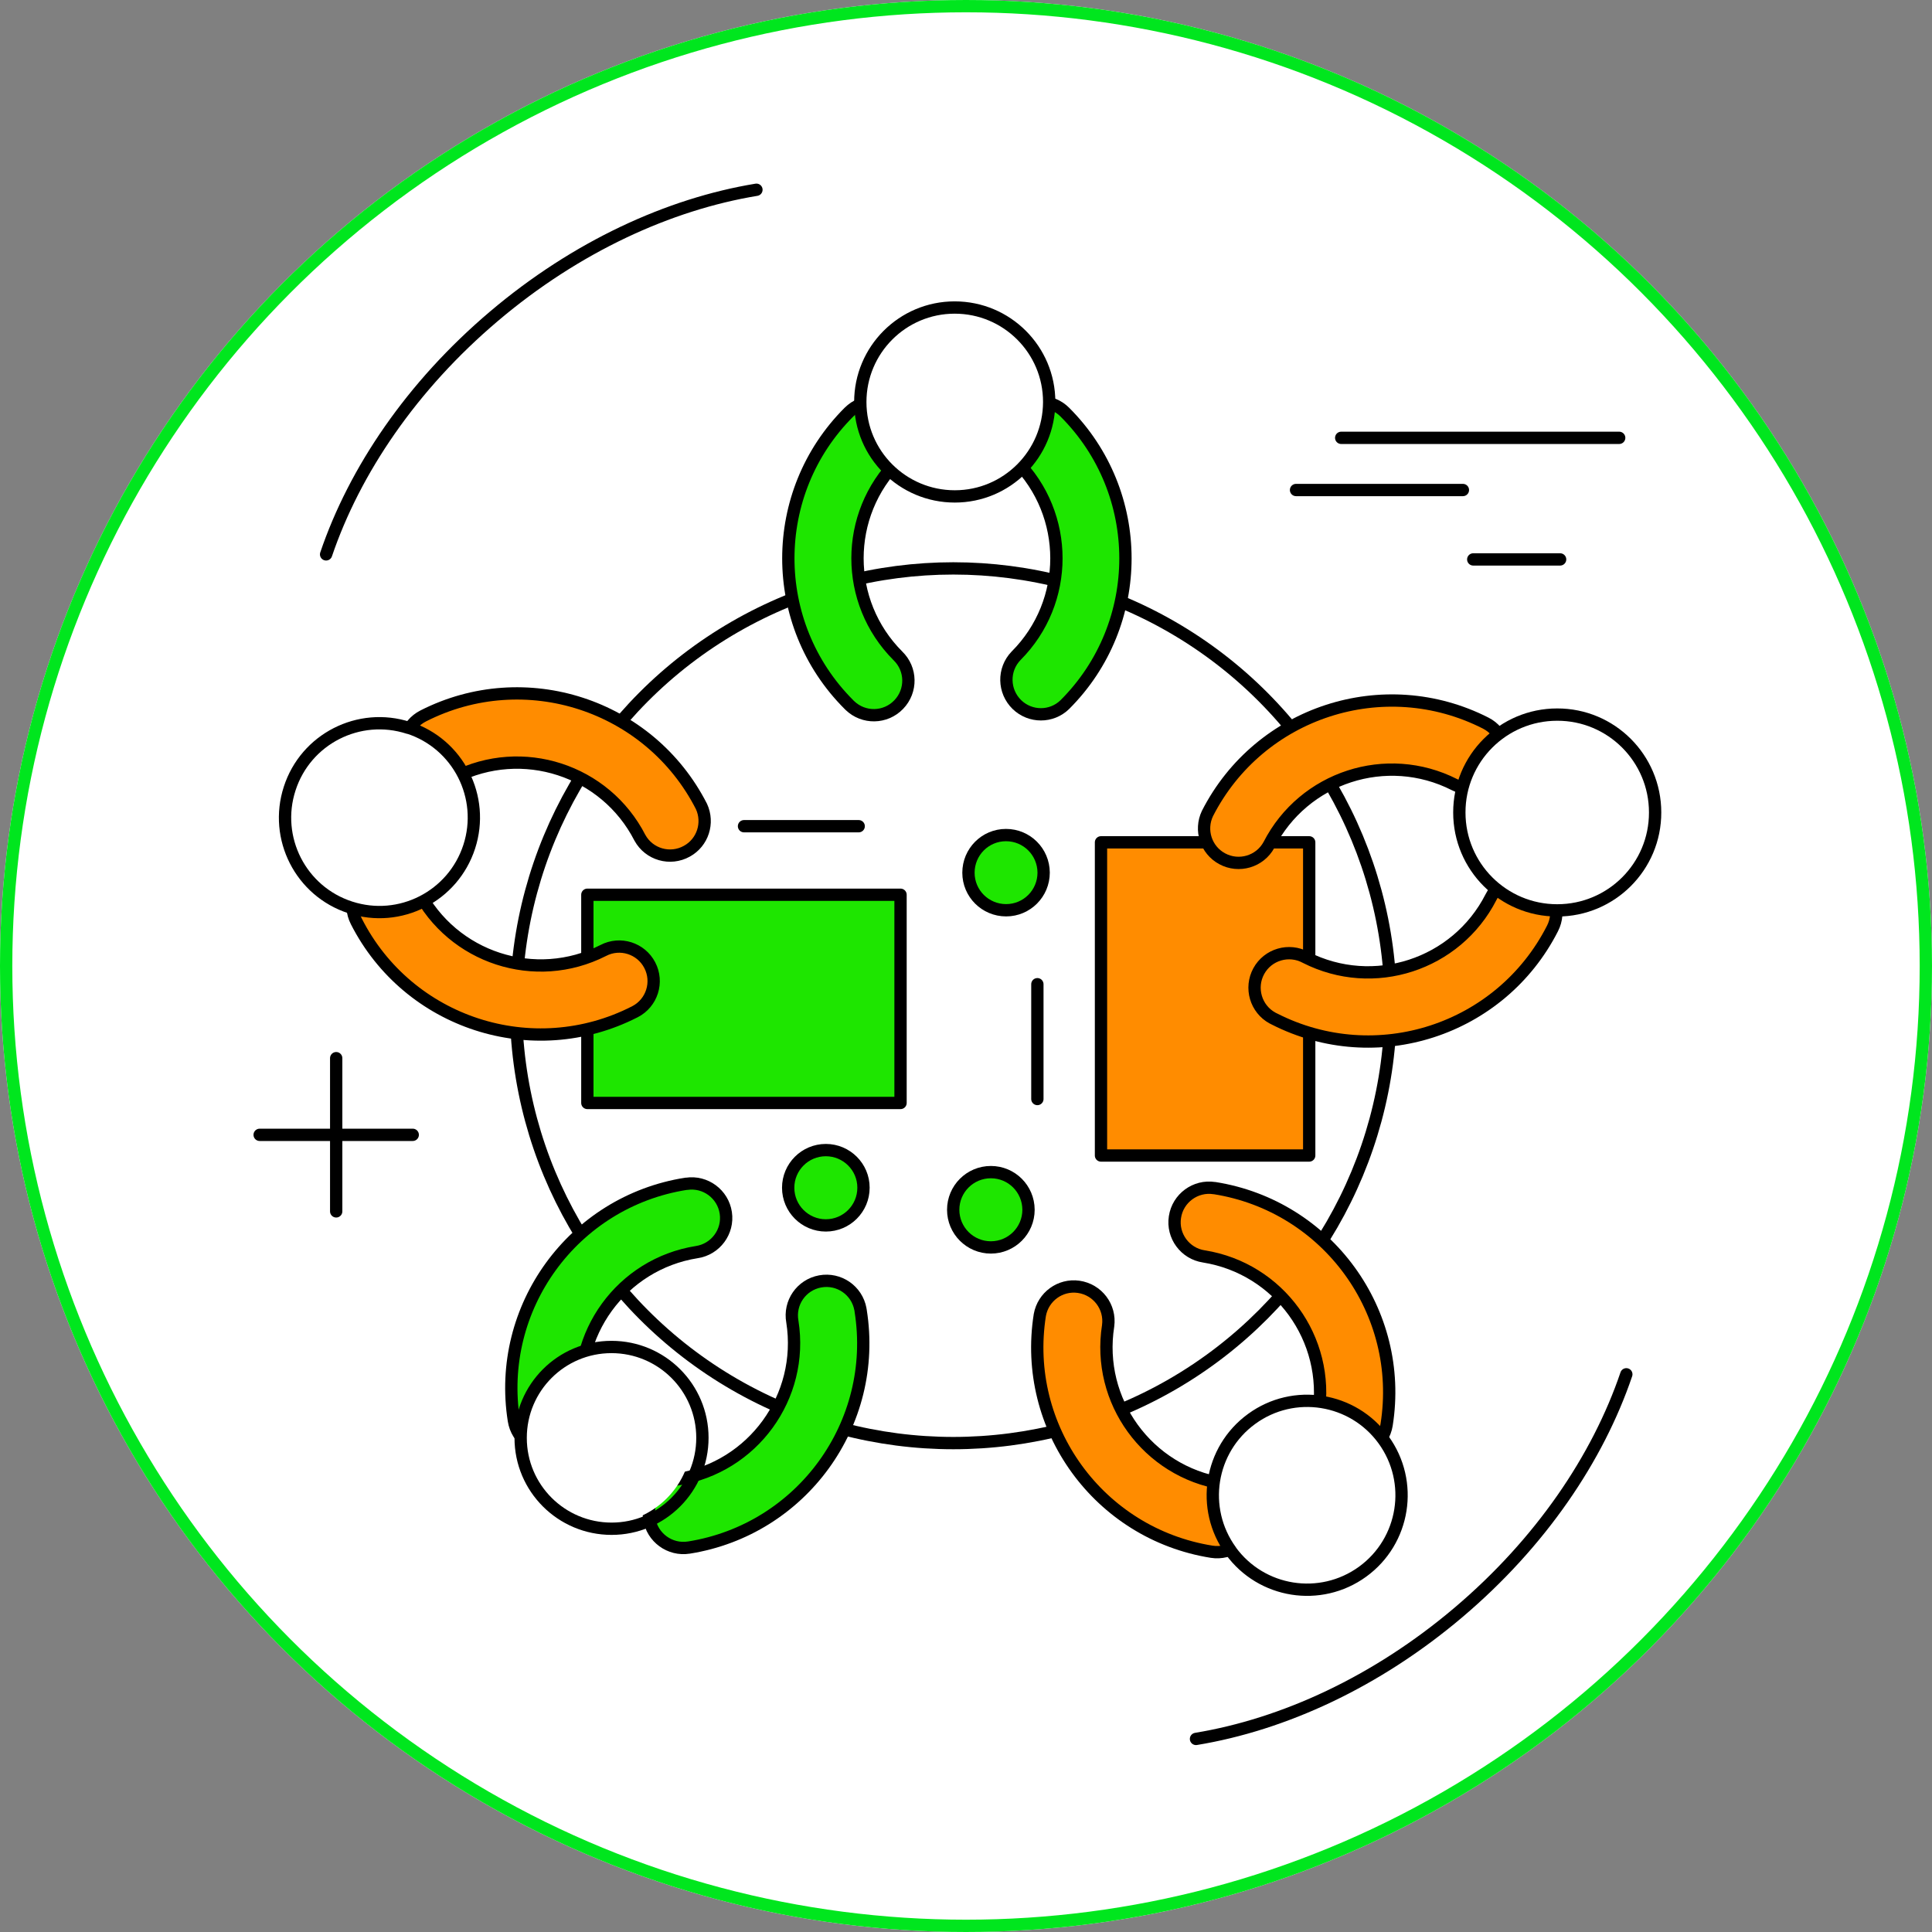 <?xml version="1.0" encoding="UTF-8"?>
<svg id="Calque_2" data-name="Calque 2" xmlns="http://www.w3.org/2000/svg" viewBox="0 0 157 157">
  <rect x="0" y="0" width="157" height="157" fill="#808080" stroke="none"/>
  <defs>
    <style>
      .cls-1 {
        fill: #1ee600;
      }

      .cls-1, .cls-2, .cls-3, .cls-4, .cls-5 {
        stroke-width: 0px;
      }

      .cls-6, .cls-7 {
        stroke-linejoin: round;
      }

      .cls-6, .cls-7, .cls-8 {
        fill: none;
        stroke: #000;
      }

      .cls-6, .cls-8 {
        stroke-linecap: round;
      }

      .cls-9 {
        stroke: #00e61e;
      }

      .cls-9, .cls-5 {
        fill: #fff;
      }

      .cls-2 {
        fill: #ff8c00;
      }

      .cls-3 {
        fill: #fe9494;
      }

      .cls-8 {
        stroke-miterlimit: 10;
      }

      .cls-4 {
        fill: #90caf9;
      }
    </style>
  </defs>
  <g id="Layer_1" data-name="Layer 1">
    <g id="Ellipse_22" data-name="Ellipse 22">
      <circle class="cls-5" cx="78.5" cy="78.5" r="78.5"/>
      <circle class="cls-9" cx="78.5" cy="78.5" r="78"/>
    </g>
    <g id="Groupe_776" data-name="Groupe 776">
      <g id="Groupe_775" data-name="Groupe 775">
        <path id="Tracé_1511" data-name="Tracé 1511" class="cls-5" d="M113.01,81.73c0,19.63-15.91,35.54-35.54,35.54s-35.54-15.91-35.54-35.54,15.91-35.54,35.54-35.54h0c19.63,0,35.54,15.91,35.54,35.54"/>
        <circle id="Ellipse_56" data-name="Ellipse 56" class="cls-7" cx="77.47" cy="81.73" r="35.54"/>
        <path id="Tracé_1512" data-name="Tracé 1512" class="cls-4" d="M81.75,35.47c0,.74.3,1.46.82,1.98,4.37,4.38,4.37,11.46,0,15.84-1.08,1.12-1.04,2.89.07,3.97,1.09,1.05,2.81,1.05,3.89,0,6.57-6.56,6.57-17.21,0-23.77,0,0,0,0,0,0h0c-1.1-1.1-2.87-1.09-3.97,0-.52.53-.82,1.24-.82,1.98"/>
        <path id="Tracé_1513" data-name="Tracé 1513" class="cls-1" d="M81.75,35.47c0,.74.3,1.46.82,1.98,4.37,4.38,4.37,11.46,0,15.84-1.08,1.12-1.04,2.89.07,3.97,1.09,1.05,2.81,1.05,3.89,0,6.57-6.56,6.57-17.21,0-23.77,0,0,0,0,0,0h0c-1.1-1.1-2.87-1.09-3.97,0-.52.53-.82,1.24-.82,1.98h0Z"/>
        <path id="Tracé_1514" data-name="Tracé 1514" class="cls-7" d="M81.75,35.47c0,.74.3,1.46.82,1.98,4.37,4.38,4.37,11.46,0,15.84-1.08,1.12-1.04,2.89.07,3.97,1.09,1.05,2.81,1.05,3.89,0,6.57-6.56,6.57-17.21,0-23.77,0,0,0,0,0,0h0c-1.1-1.1-2.87-1.09-3.97,0-.52.53-.82,1.24-.82,1.98h0Z"/>
        <path id="Tracé_1515" data-name="Tracé 1515" class="cls-4" d="M73.78,35.47c0,.74-.3,1.46-.82,1.98-4.37,4.38-4.37,11.46,0,15.84,1.12,1.08,1.15,2.85.07,3.97-1.08,1.12-2.85,1.15-3.97.07-.03-.02-.05-.05-.07-.07-6.57-6.56-6.57-17.21,0-23.77,0,0,0,0,0,0h0c1.1-1.1,2.87-1.1,3.97,0,.53.53.82,1.24.82,1.98"/>
        <path id="Tracé_1516" data-name="Tracé 1516" class="cls-1" d="M73.78,35.47c0,.74-.3,1.46-.82,1.98-4.37,4.38-4.37,11.46,0,15.84,1.12,1.08,1.15,2.85.07,3.97-1.08,1.12-2.85,1.15-3.97.07-.03-.02-.05-.05-.07-.07-6.57-6.56-6.57-17.21,0-23.77,0,0,0,0,0,0h0c1.1-1.1,2.87-1.1,3.97,0,.53.53.82,1.24.82,1.98h0Z"/>
        <path id="Tracé_1517" data-name="Tracé 1517" class="cls-7" d="M73.78,35.47c0,.74-.3,1.46-.82,1.98-4.37,4.38-4.37,11.46,0,15.84,1.12,1.08,1.15,2.85.07,3.97-1.08,1.12-2.85,1.15-3.97.07-.03-.02-.05-.05-.07-.07-6.57-6.56-6.57-17.21,0-23.77,0,0,0,0,0,0h0c1.1-1.1,2.87-1.1,3.97,0,.53.53.82,1.24.82,1.98h0Z"/>
        <path id="Tracé_1518" data-name="Tracé 1518" class="cls-5" d="M85.26,32.66c0-4.24-3.44-7.67-7.68-7.67-4.24,0-7.67,3.44-7.67,7.68,0,4.24,3.44,7.67,7.68,7.67,4.23,0,7.66-3.43,7.67-7.67h0Z"/>
        <path id="Tracé_1519" data-name="Tracé 1519" class="cls-7" d="M85.26,32.66c0-4.24-3.44-7.67-7.68-7.67-4.24,0-7.67,3.44-7.67,7.68,0,4.24,3.44,7.67,7.68,7.67,4.23,0,7.66-3.43,7.67-7.67h0Z"/>
        <path id="Tracé_1520" data-name="Tracé 1520" class="cls-4" d="M46.81,116.64c.44-.6.62-1.35.5-2.08-.96-6.11,3.21-11.84,9.31-12.81,1.53-.23,2.59-1.66,2.36-3.19s-1.66-2.59-3.19-2.36c0,0-.01,0-.02,0h-.03c-9.17,1.45-15.43,10.06-13.98,19.23h0c.24,1.54,1.68,2.58,3.21,2.34.74-.12,1.39-.52,1.83-1.12"/>
        <path id="Tracé_1521" data-name="Tracé 1521" class="cls-1" d="M46.81,116.64c.44-.6.62-1.35.5-2.08-.96-6.11,3.21-11.84,9.31-12.81,1.53-.23,2.59-1.66,2.36-3.19s-1.66-2.59-3.19-2.36c0,0-.01,0-.02,0h-.03c-9.17,1.45-15.43,10.06-13.98,19.23h0c.24,1.54,1.68,2.58,3.21,2.34.74-.12,1.39-.52,1.83-1.12h0Z"/>
        <path id="Tracé_1522" data-name="Tracé 1522" class="cls-7" d="M46.81,116.64c.44-.6.62-1.35.5-2.08-.96-6.11,3.21-11.84,9.31-12.81,1.53-.23,2.59-1.66,2.36-3.19s-1.66-2.59-3.19-2.36c0,0-.01,0-.02,0h-.03c-9.17,1.45-15.43,10.06-13.98,19.23h0c.24,1.54,1.68,2.58,3.21,2.34.74-.12,1.39-.52,1.83-1.12h0Z"/>
        <path id="Tracé_1523" data-name="Tracé 1523" class="cls-4" d="M53.25,121.33c.44-.6,1.1-1.01,1.83-1.12,6.11-.97,10.27-6.71,9.31-12.81-.28-1.53.73-2.99,2.26-3.27,1.53-.28,2.99.73,3.27,2.26,0,.03.01.07.02.1v.03c1.46,9.17-4.79,17.78-13.96,19.24h-.01c-1.53.24-2.97-.81-3.21-2.34-.12-.73.06-1.48.5-2.08"/>
        <path id="Tracé_1524" data-name="Tracé 1524" class="cls-1" d="M53.25,121.33c.44-.6,1.1-1.01,1.83-1.12,6.11-.97,10.27-6.71,9.31-12.81-.28-1.53.73-2.99,2.26-3.27,1.53-.28,2.99.73,3.27,2.26,0,.03.01.07.02.1v.03c1.46,9.17-4.79,17.78-13.96,19.24h-.01c-1.53.24-2.97-.81-3.21-2.34-.12-.73.06-1.48.5-2.08h0Z"/>
        <path id="Tracé_1525" data-name="Tracé 1525" class="cls-7" d="M53.25,121.33c.44-.6,1.1-1.01,1.83-1.12,6.11-.97,10.27-6.71,9.31-12.81-.28-1.53.73-2.99,2.26-3.27,1.53-.28,2.99.73,3.27,2.26,0,.03.01.07.02.1v.03c1.46,9.17-4.79,17.78-13.96,19.24h-.01c-1.53.24-2.97-.81-3.21-2.34-.12-.73.06-1.48.5-2.08h0Z"/>
        <path id="Tracé_1526" data-name="Tracé 1526" class="cls-5" d="M42.31,116.85c0,3.84,3.12,6.95,6.96,6.95s6.95-3.12,6.95-6.96c0-3.84-3.12-6.95-6.96-6.95-3.84,0-6.95,3.11-6.95,6.95h0"/>
        <path id="Tracé_1527" data-name="Tracé 1527" class="cls-7" d="M42.31,116.85c0,4.08,3.31,7.38,7.39,7.38,4.08,0,7.38-3.31,7.38-7.39s-3.31-7.38-7.39-7.38c-4.08,0-7.38,3.31-7.38,7.38h0Z"/>
        <path id="Tracé_1528" data-name="Tracé 1528" class="cls-3" d="M101.19,121.68c-.44-.6-1.1-1.01-1.83-1.12-6.11-.98-10.27-6.71-9.31-12.82.21-1.54-.86-2.95-2.4-3.17-1.49-.21-2.88.8-3.15,2.29-1.45,9.17,4.8,17.78,13.97,19.24,0,0,0,0,0,0h0c1.53.24,2.97-.8,3.21-2.33.12-.74-.06-1.49-.5-2.09"/>
        <path id="Tracé_1529" data-name="Tracé 1529" class="cls-2" d="M101.19,121.68c-.44-.6-1.1-1.01-1.83-1.12-6.11-.98-10.27-6.71-9.31-12.82.21-1.54-.86-2.95-2.4-3.17-1.49-.21-2.88.8-3.15,2.29-1.45,9.17,4.8,17.78,13.97,19.24,0,0,0,0,0,0h0c1.53.24,2.97-.8,3.21-2.33.12-.74-.06-1.49-.5-2.09h0Z"/>
        <path id="Tracé_1530" data-name="Tracé 1530" class="cls-7" d="M101.19,121.68c-.44-.6-1.1-1.01-1.83-1.12-6.11-.98-10.27-6.71-9.31-12.82.21-1.54-.86-2.95-2.4-3.17-1.49-.21-2.88.8-3.15,2.29-1.45,9.17,4.8,17.78,13.97,19.24,0,0,0,0,0,0h0c1.53.24,2.97-.8,3.21-2.33.12-.74-.06-1.49-.5-2.09h0Z"/>
        <path id="Tracé_1531" data-name="Tracé 1531" class="cls-3" d="M107.64,117c-.44-.6-.62-1.35-.5-2.08.96-6.11-3.2-11.84-9.31-12.82-1.53-.23-2.59-1.67-2.35-3.2.23-1.53,1.67-2.59,3.2-2.35h.03c9.17,1.46,15.43,10.07,13.97,19.24h0c-.25,1.54-1.68,2.58-3.22,2.33-.73-.12-1.39-.52-1.83-1.12"/>
        <path id="Tracé_1532" data-name="Tracé 1532" class="cls-2" d="M107.64,117c-.44-.6-.62-1.35-.5-2.08.96-6.11-3.2-11.84-9.31-12.82-1.53-.23-2.59-1.67-2.35-3.2.23-1.53,1.67-2.59,3.2-2.35h.03c9.17,1.46,15.43,10.07,13.97,19.24h0c-.25,1.54-1.68,2.58-3.22,2.33-.73-.12-1.39-.52-1.83-1.12h0Z"/>
        <path id="Tracé_1533" data-name="Tracé 1533" class="cls-7" d="M107.64,117c-.44-.6-.62-1.35-.5-2.08.96-6.11-3.2-11.84-9.31-12.82-1.53-.23-2.59-1.67-2.35-3.2.23-1.53,1.67-2.59,3.2-2.35h.03c9.17,1.46,15.43,10.07,13.97,19.24h0c-.25,1.54-1.68,2.58-3.22,2.33-.73-.12-1.39-.52-1.83-1.12h0Z"/>
        <path id="Tracé_1534" data-name="Tracé 1534" class="cls-5" d="M100.01,126.02c2.49,3.43,7.29,4.19,10.72,1.7,3.43-2.49,4.19-7.29,1.7-10.72-2.49-3.43-7.29-4.19-10.71-1.7-3.43,2.49-4.19,7.29-1.7,10.72,0,0,0,0,0,0h0"/>
        <path id="Tracé_1535" data-name="Tracé 1535" class="cls-7" d="M100.01,126.02c2.49,3.43,7.29,4.19,10.72,1.7,3.43-2.49,4.19-7.29,1.7-10.72-2.49-3.43-7.29-4.19-10.71-1.7-3.43,2.49-4.19,7.29-1.7,10.72,0,0,0,0,0,0Z"/>
        <rect id="Rectangle_799" data-name="Rectangle 799" class="cls-2" x="89.47" y="68.45" width="16.92" height="25.45"/>
        <rect id="Rectangle_800" data-name="Rectangle 800" class="cls-7" x="89.47" y="68.45" width="16.92" height="25.45"/>
        <rect id="Rectangle_801" data-name="Rectangle 801" class="cls-1" x="47.73" y="72.71" width="25.45" height="16.92"/>
        <rect id="Rectangle_802" data-name="Rectangle 802" class="cls-7" x="47.73" y="72.71" width="25.45" height="16.92"/>
        <line id="Ligne_975" data-name="Ligne 975" class="cls-6" x1="60.46" y1="67.14" x2="69.78" y2="67.14"/>
        <line id="Ligne_976" data-name="Ligne 976" class="cls-6" x1="84.3" y1="79.98" x2="84.3" y2="89.31"/>
        <path id="Tracé_1536" data-name="Tracé 1536" class="cls-4" d="M83.58,98.31c0,1.69-1.37,3.06-3.06,3.06-1.69,0-3.06-1.37-3.06-3.06s1.37-3.06,3.06-3.06h0c1.69,0,3.05,1.36,3.06,3.05h0s0,0,0,0Z"/>
        <path id="Tracé_1537" data-name="Tracé 1537" class="cls-1" d="M83.58,98.31c0,1.69-1.37,3.06-3.06,3.06-1.69,0-3.06-1.37-3.06-3.06s1.37-3.06,3.06-3.06h0c1.69,0,3.05,1.36,3.06,3.05h0s0,0,0,0Z"/>
        <path id="Tracé_1538" data-name="Tracé 1538" class="cls-7" d="M83.58,98.31c0,1.69-1.37,3.06-3.06,3.06-1.69,0-3.06-1.37-3.06-3.06s1.37-3.06,3.06-3.06h0c1.69,0,3.05,1.36,3.06,3.05h0s0,0,0,0Z"/>
        <path id="Tracé_1539" data-name="Tracé 1539" class="cls-4" d="M84.81,70.91c0,1.69-1.36,3.06-3.05,3.06-1.69,0-3.06-1.36-3.06-3.05s1.36-3.06,3.05-3.06h0c1.69,0,3.05,1.37,3.06,3.06"/>
        <path id="Tracé_1540" data-name="Tracé 1540" class="cls-1" d="M84.81,70.91c0,1.69-1.36,3.06-3.05,3.06-1.69,0-3.06-1.36-3.06-3.05s1.36-3.06,3.05-3.06h0c1.69,0,3.05,1.36,3.06,3.05"/>
        <path id="Tracé_1541" data-name="Tracé 1541" class="cls-7" d="M84.81,70.91c0,1.69-1.36,3.06-3.05,3.06-1.69,0-3.06-1.36-3.06-3.05s1.36-3.06,3.05-3.06h0c1.69,0,3.05,1.36,3.06,3.05Z"/>
        <path id="Tracé_1542" data-name="Tracé 1542" class="cls-4" d="M70.17,96.52c0,1.69-1.37,3.06-3.06,3.06s-3.06-1.37-3.06-3.06,1.37-3.06,3.06-3.06h0c1.69,0,3.06,1.37,3.06,3.05h0"/>
        <path id="Tracé_1543" data-name="Tracé 1543" class="cls-1" d="M70.17,96.52c0,1.69-1.37,3.06-3.06,3.06s-3.06-1.37-3.06-3.06,1.37-3.06,3.06-3.06h0c1.69,0,3.06,1.37,3.06,3.05h0"/>
        <path id="Tracé_1544" data-name="Tracé 1544" class="cls-7" d="M70.17,96.52c0,1.69-1.37,3.06-3.06,3.06s-3.06-1.37-3.06-3.06,1.37-3.06,3.06-3.06h0c1.69,0,3.06,1.37,3.06,3.05h0Z"/>
        <path id="Tracé_1545" data-name="Tracé 1545" class="cls-3" d="M34.79,63.36c.71.23,1.48.17,2.14-.17,5.51-2.8,12.25-.61,15.07,4.89.75,1.36,2.46,1.85,3.82,1.09,1.29-.71,1.8-2.3,1.18-3.64-4.22-8.27-14.34-11.56-22.61-7.35h0c-1.38.7-1.93,2.39-1.23,3.77.34.66.93,1.17,1.64,1.4"/>
        <path id="Tracé_1546" data-name="Tracé 1546" class="cls-2" d="M34.79,63.36c.71.23,1.48.17,2.14-.17,5.51-2.8,12.25-.61,15.07,4.89.75,1.36,2.46,1.85,3.82,1.09,1.29-.71,1.8-2.3,1.18-3.64-4.22-8.27-14.34-11.56-22.61-7.35h0c-1.38.7-1.93,2.39-1.23,3.77.34.66.93,1.17,1.64,1.4Z"/>
        <path id="Tracé_1547" data-name="Tracé 1547" class="cls-7" d="M34.79,63.36c.71.23,1.48.17,2.14-.17,5.51-2.8,12.25-.61,15.07,4.89.75,1.36,2.46,1.85,3.82,1.09,1.29-.71,1.8-2.3,1.18-3.64-4.22-8.27-14.34-11.56-22.61-7.35h0c-1.38.7-1.93,2.39-1.23,3.77.34.66.93,1.17,1.64,1.4Z"/>
        <path id="Tracé_1548" data-name="Tracé 1548" class="cls-3" d="M32.33,70.94c.71.23,1.3.73,1.63,1.4,2.81,5.51,9.55,7.7,15.06,4.9,1.37-.72,3.07-.18,3.78,1.19.72,1.37.18,3.07-1.19,3.78-.01,0-.03.01-.04.02-8.27,4.22-18.4.93-22.61-7.35,0,0,0,0,0,0h0c-.71-1.38-.16-3.07,1.22-3.78.66-.34,1.44-.4,2.15-.17"/>
        <path id="Tracé_1549" data-name="Tracé 1549" class="cls-2" d="M32.33,70.94c.71.23,1.3.73,1.63,1.4,2.81,5.51,9.55,7.7,15.06,4.9,1.37-.72,3.07-.18,3.78,1.19.72,1.37.18,3.07-1.19,3.78-.01,0-.03.01-.04.02-8.27,4.22-18.4.93-22.61-7.35,0,0,0,0,0,0h0c-.71-1.38-.16-3.07,1.22-3.78.66-.34,1.44-.4,2.15-.17Z"/>
        <path id="Tracé_1550" data-name="Tracé 1550" class="cls-7" d="M32.33,70.94c.71.23,1.3.73,1.63,1.4,2.81,5.51,9.55,7.7,15.06,4.9,1.37-.72,3.07-.18,3.78,1.19.72,1.37.18,3.07-1.19,3.78-.01,0-.03.01-.04.02-8.27,4.22-18.4.93-22.61-7.35,0,0,0,0,0,0h0c-.71-1.38-.16-3.07,1.22-3.78.66-.34,1.44-.4,2.15-.17Z"/>
        <path id="Tracé_1551" data-name="Tracé 1551" class="cls-5" d="M33.2,59.15c-4.03-1.31-8.36.9-9.66,4.93-1.31,4.03.9,8.36,4.93,9.66,4.03,1.31,8.35-.9,9.66-4.93,1.31-4.03-.89-8.36-4.92-9.67,0,0,0,0,0,0h0"/>
        <path id="Tracé_1552" data-name="Tracé 1552" class="cls-7" d="M33.2,59.15c-4.03-1.31-8.36.9-9.66,4.93-1.31,4.03.9,8.36,4.93,9.66,4.03,1.31,8.35-.9,9.66-4.93,1.31-4.03-.89-8.36-4.92-9.67,0,0,0,0,0,0Z"/>
        <path id="Tracé_1553" data-name="Tracé 1553" class="cls-4" d="M122.79,71.51c-.71.23-1.3.73-1.63,1.4-2.81,5.5-9.55,7.69-15.06,4.89-1.36-.74-3.07-.24-3.81,1.12-.74,1.36-.24,3.07,1.12,3.81.05.03.09.05.14.07,8.27,4.22,18.4.93,22.61-7.35h0c.71-1.38.17-3.07-1.21-3.78-.67-.34-1.45-.41-2.16-.17"/>
        <path id="Tracé_1554" data-name="Tracé 1554" class="cls-2" d="M122.79,71.51c-.71.23-1.3.73-1.63,1.4-2.81,5.5-9.55,7.69-15.06,4.89-1.36-.74-3.07-.24-3.81,1.12-.74,1.36-.24,3.07,1.12,3.81.05.03.09.05.14.07,8.27,4.22,18.4.93,22.61-7.35h0c.71-1.38.17-3.07-1.21-3.78-.67-.34-1.45-.41-2.16-.17h0Z"/>
        <path id="Tracé_1555" data-name="Tracé 1555" class="cls-7" d="M122.79,71.51c-.71.23-1.3.73-1.63,1.4-2.81,5.5-9.55,7.69-15.06,4.89-1.36-.74-3.07-.24-3.81,1.12-.74,1.36-.24,3.07,1.12,3.81.05.03.09.05.14.07,8.27,4.22,18.4.93,22.61-7.35h0c.71-1.38.17-3.07-1.21-3.78-.67-.34-1.45-.41-2.16-.17h0Z"/>
        <path id="Tracé_1556" data-name="Tracé 1556" class="cls-4" d="M120.33,63.93c-.71.23-1.48.17-2.14-.17-5.51-2.8-12.25-.61-15.07,4.9-.74,1.36-2.45,1.86-3.81,1.12-1.31-.71-1.83-2.32-1.19-3.67,4.22-8.27,14.34-11.56,22.61-7.35h0c1.38.7,1.93,2.39,1.23,3.77-.34.66-.93,1.17-1.64,1.4"/>
        <path id="Tracé_1557" data-name="Tracé 1557" class="cls-2" d="M120.33,63.93c-.71.23-1.48.17-2.14-.17-5.51-2.8-12.25-.61-15.07,4.9-.74,1.36-2.45,1.86-3.81,1.12-1.31-.71-1.83-2.32-1.19-3.67,4.22-8.27,14.34-11.56,22.61-7.35h0c1.38.7,1.93,2.39,1.23,3.77-.34.66-.93,1.17-1.64,1.4"/>
        <path id="Tracé_1558" data-name="Tracé 1558" class="cls-7" d="M120.33,63.93c-.71.23-1.48.17-2.14-.17-5.51-2.8-12.25-.61-15.07,4.9-.74,1.36-2.45,1.86-3.81,1.12-1.31-.71-1.83-2.32-1.19-3.67,4.22-8.27,14.34-11.56,22.61-7.35h0c1.38.7,1.93,2.39,1.23,3.77-.34.66-.93,1.17-1.64,1.4h0Z"/>
        <path id="Tracé_1559" data-name="Tracé 1559" class="cls-5" d="M126.55,73.98c4.4,0,7.96-3.57,7.95-7.96,0-4.4-3.57-7.96-7.96-7.95-4.4,0-7.96,3.57-7.95,7.96,0,4.39,3.56,7.95,7.95,7.95h0"/>
        <path id="Tracé_1560" data-name="Tracé 1560" class="cls-7" d="M126.55,73.98c4.4,0,7.96-3.57,7.95-7.96,0-4.4-3.57-7.96-7.96-7.95-4.4,0-7.96,3.57-7.95,7.96,0,4.39,3.56,7.95,7.95,7.95h0Z"/>
      </g>
    </g>
  </g>
  <g id="Perso">
    <path class="cls-8" d="M61.47,15.42c-7.1,1.17-14.65,4.62-21.33,10.28-6.68,5.66-11.33,12.54-13.64,19.35"/>
    <path class="cls-8" d="M97.19,141.31c7.1-1.17,14.65-4.62,21.33-10.28,6.68-5.66,11.33-12.54,13.64-19.35"/>
    <g>
      <line class="cls-8" x1="27.32" y1="85.99" x2="27.32" y2="98.44"/>
      <line class="cls-8" x1="33.54" y1="92.22" x2="21.1" y2="92.22"/>
    </g>
    <line class="cls-8" x1="108.99" y1="35.58" x2="131.58" y2="35.58"/>
    <line class="cls-8" x1="105.32" y1="39.82" x2="118.88" y2="39.82"/>
    <line class="cls-8" x1="119.72" y1="45.46" x2="126.78" y2="45.46"/>
  </g>
</svg>